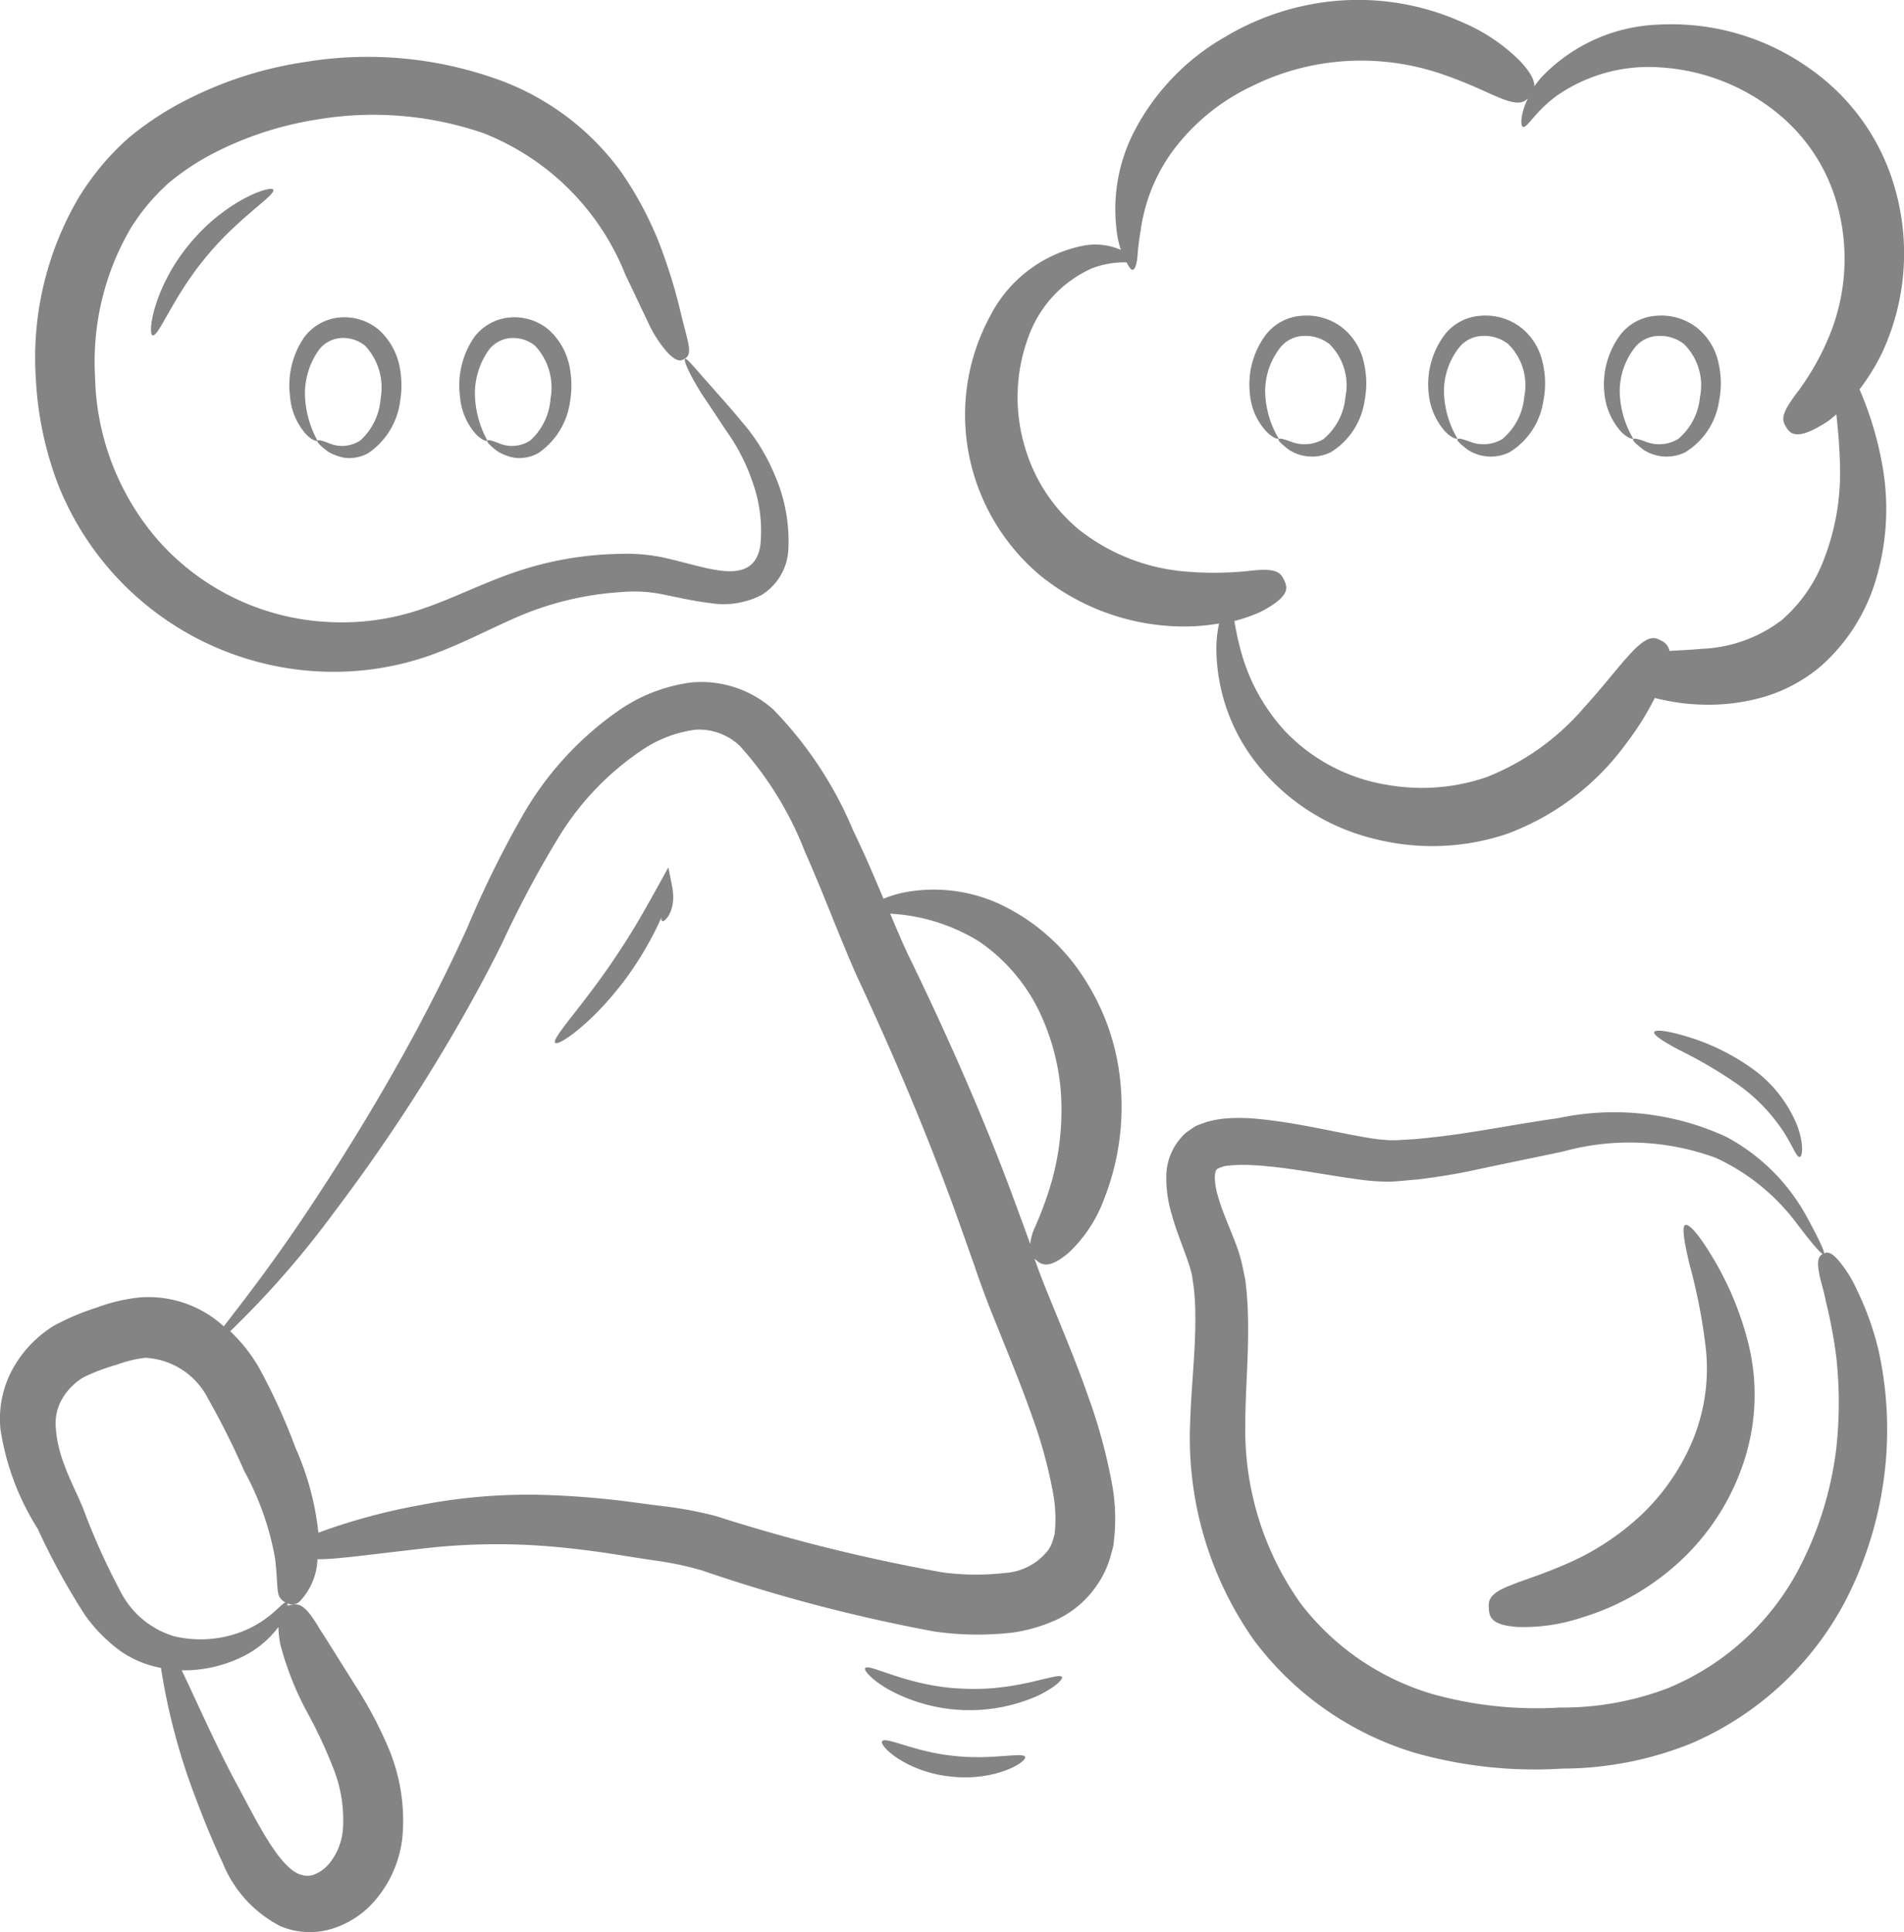 <svg xmlns="http://www.w3.org/2000/svg" width="62.402" height="63.305" viewBox="0 0 62.402 63.305">
  <g id="dijital_pazarlama" data-name="dijital pazarlama" transform="translate(-1.785 -1.343)">
    <path id="Path_26" data-name="Path 26" d="M3.67,17.17a9.719,9.719,0,0,0,8.76,6.18,9.506,9.506,0,0,0,3.71-.63c1.14-.44,2.13-1,3.09-1.36a10.229,10.229,0,0,1,2.95-.62,4.547,4.547,0,0,1,1.38.09c.47.09.96.21,1.49.27a2.712,2.712,0,0,0,1.69-.26,1.857,1.857,0,0,0,.88-1.45,5.389,5.389,0,0,0-.46-2.52,6.335,6.335,0,0,0-1.08-1.73c-.37-.45-.71-.82-.97-1.12-.54-.6-.81-.95-.87-.92s.11.46.55,1.16c.23.34.5.75.82,1.23a6.38,6.38,0,0,1,.84,1.65,4.71,4.71,0,0,1,.25,2.11c-.13.7-.6.92-1.49.76-.42-.07-.88-.21-1.39-.33a5.75,5.75,0,0,0-1.67-.19,11.119,11.119,0,0,0-3.37.56c-1.12.37-2.14.9-3.15,1.24a8.057,8.057,0,0,1-3.12.43,7.966,7.966,0,0,1-5.52-2.65,8.431,8.431,0,0,1-2.09-5.4A8.648,8.648,0,0,1,6.07,8.82,6.812,6.812,0,0,1,7.3,7.35,8.1,8.1,0,0,1,8.83,6.34a11.137,11.137,0,0,1,3.28-1.07,11.107,11.107,0,0,1,5.53.44,8.261,8.261,0,0,1,4.64,4.63c.34.71.59,1.24.79,1.66a3.981,3.981,0,0,0,.58.88c.32.34.45.29.57.22s.2-.17.11-.58c-.05-.21-.13-.5-.23-.91a17.164,17.164,0,0,0-.53-1.81,11.453,11.453,0,0,0-1.44-2.84A8.588,8.588,0,0,0,18.3,4.02a12.632,12.632,0,0,0-6.49-.65A12.549,12.549,0,0,0,7.93,4.6,10.077,10.077,0,0,0,5.99,5.87,8.6,8.6,0,0,0,4.38,7.79a10.355,10.355,0,0,0-1.42,5.97,11.354,11.354,0,0,0,.71,3.41Z" fill="#848484"/>
    <path id="Path_27" data-name="Path 27" d="M35.88,20.2a7.518,7.518,0,0,0,4.68,1.67,6.664,6.664,0,0,0,1.18-.1,3.851,3.851,0,0,0-.09.84,6.149,6.149,0,0,0,1.22,3.62,7.024,7.024,0,0,0,4.01,2.61,7.694,7.694,0,0,0,4.28-.17,8.461,8.461,0,0,0,3.91-2.95,9.482,9.482,0,0,0,.95-1.51,6.874,6.874,0,0,0,1.6.22,6.51,6.51,0,0,0,1.7-.18,5.149,5.149,0,0,0,2.13-1.07,6.087,6.087,0,0,0,1.84-2.93,8.053,8.053,0,0,0,.18-3.7,11.2,11.2,0,0,0-.74-2.45,7.146,7.146,0,0,0,.74-1.2,7.72,7.72,0,0,0,.41-5.42,7.155,7.155,0,0,0-2.74-3.86,7.811,7.811,0,0,0-5-1.47A5.57,5.57,0,0,0,52.3,3.88c-.09.1-.16.2-.23.29.01-.17-.09-.42-.46-.82a5.915,5.915,0,0,0-1.86-1.26,8.323,8.323,0,0,0-4.27-.71,8.563,8.563,0,0,0-3.54,1.17,7.61,7.61,0,0,0-2.93,3,5.553,5.553,0,0,0-.63,3.33,3.18,3.18,0,0,0,.14.65,2.1,2.1,0,0,0-1.16-.15,4.379,4.379,0,0,0-3.13,2.33,6.788,6.788,0,0,0-.64,4.76,6.905,6.905,0,0,0,2.29,3.73Zm-.37-7.87a3.9,3.9,0,0,1,2.05-2.19,2.956,2.956,0,0,1,1.15-.2c.08.16.15.26.21.24s.11-.15.14-.38a8.715,8.715,0,0,1,.11-.91,5.726,5.726,0,0,1,1.05-2.6,6.9,6.9,0,0,1,2.61-2.13,8.024,8.024,0,0,1,2.86-.8,8.189,8.189,0,0,1,3.41.43c.81.28,1.34.55,1.72.71.66.29.87.23,1.04.07-.26.53-.24.92-.16.93.14.05.4-.52,1.15-1.05a5.277,5.277,0,0,1,3.33-.9,6.726,6.726,0,0,1,3.87,1.51,5.847,5.847,0,0,1,1.94,2.96,6.633,6.633,0,0,1-.18,4.15,8.474,8.474,0,0,1-1.07,1.96c-.59.77-.57.95-.42,1.2.13.21.33.5,1.38-.19.08-.06.18-.14.27-.22.06.53.11,1.12.12,1.75a7.8,7.8,0,0,1-.52,2.98,4.937,4.937,0,0,1-1.39,2.01,4.614,4.614,0,0,1-2.61.94c-.42.04-.77.05-1.07.07a.452.452,0,0,0-.26-.33c-.24-.14-.47-.21-1.12.53-.33.36-.76.93-1.44,1.68a8.135,8.135,0,0,1-3.16,2.25,6.53,6.53,0,0,1-3.26.26,5.927,5.927,0,0,1-3.31-1.71,6.3,6.3,0,0,1-1.53-2.81c-.09-.34-.14-.62-.18-.85a5.251,5.251,0,0,0,.86-.3c1-.52.88-.81.77-1.04-.12-.26-.27-.41-1.16-.3a10.982,10.982,0,0,1-2.06.02,6.484,6.484,0,0,1-3.51-1.38,5.5,5.5,0,0,1-1.75-2.65,5.679,5.679,0,0,1,.12-3.71Z" fill="#848484"/>
    <path id="Path_28" data-name="Path 28" d="M36.82,42.38a4.611,4.611,0,0,0,1.15-1.75,8.247,8.247,0,0,0,.53-3.88,7.533,7.533,0,0,0-1.1-3.22,6.623,6.623,0,0,0-2.86-2.57,5.174,5.174,0,0,0-3.05-.39,3.613,3.613,0,0,0-.75.22c-.31-.74-.63-1.49-.99-2.23a12.689,12.689,0,0,0-2.63-3.98,3.553,3.553,0,0,0-2.65-.88,5.384,5.384,0,0,0-2.39.91,10.611,10.611,0,0,0-3.12,3.37,33.525,33.525,0,0,0-1.86,3.76c-.54,1.19-1.11,2.32-1.68,3.39-1.15,2.13-2.3,3.99-3.31,5.52-1.3,1.99-2.4,3.38-2.99,4.15-.08-.07-.15-.13-.24-.2a3.667,3.667,0,0,0-2.49-.75,5.675,5.675,0,0,0-1.42.33,8,8,0,0,0-1.42.6,3.832,3.832,0,0,0-1.34,1.4,3.388,3.388,0,0,0-.41,1.99,8.437,8.437,0,0,0,1.22,3.26,22.69,22.69,0,0,0,1.55,2.83,5.127,5.127,0,0,0,1.18,1.19,3.38,3.38,0,0,0,1.31.54A20.85,20.85,0,0,0,8.2,60.26c.26.69.54,1.39.88,2.11a4.016,4.016,0,0,0,1.89,2.08,2.465,2.465,0,0,0,1.69.09,3.047,3.047,0,0,0,1.28-.78,3.8,3.8,0,0,0,1.03-2.19,6.112,6.112,0,0,0-.49-3.04,13.479,13.479,0,0,0-.99-1.87c-.57-.9-.95-1.52-1.23-1.95-.48-.81-.67-.84-.95-.78-.03.01-.06.01-.1.02,0-.06,0-.1-.02-.11-.13-.08-.55.68-1.7,1.04a3.753,3.753,0,0,1-2.01.07,2.906,2.906,0,0,1-1.75-1.47A22.277,22.277,0,0,1,4.5,50.74c-.23-.54-.45-.96-.61-1.41a4.183,4.183,0,0,1-.28-1.25,1.6,1.6,0,0,1,.24-.95,2,2,0,0,1,.67-.66,6.476,6.476,0,0,1,1.08-.41,4.19,4.19,0,0,1,.94-.23,2.446,2.446,0,0,1,2.07,1.35,25.936,25.936,0,0,1,1.18,2.36A9.35,9.35,0,0,1,10.8,52.4c.07.59.06.93.1,1.13a.421.421,0,0,0,.28.33.347.347,0,0,0,.44-.06,2.118,2.118,0,0,0,.57-1.37c.57.01,1.61-.14,3.54-.36a21,21,0,0,1,3.67-.09c.75.05,1.57.14,2.48.28.46.07.93.15,1.43.22a10.857,10.857,0,0,1,1.46.31,53.338,53.338,0,0,0,7.65,2.01,10.031,10.031,0,0,0,2.58.03,5.28,5.28,0,0,0,1.46-.44,3.3,3.3,0,0,0,1.31-1.16,3.09,3.09,0,0,0,.39-.82c.04-.15.09-.3.12-.45l.04-.42a6.317,6.317,0,0,0-.09-1.58,17.892,17.892,0,0,0-.79-2.89c-.36-1.03-.81-2.11-1.26-3.21-.18-.44-.34-.84-.49-1.28l.01.01c.19.17.41.39,1.12-.21ZM9.8,55.59a3.257,3.257,0,0,0,1.11-.94,3.347,3.347,0,0,0,.06.56,9.992,9.992,0,0,0,.94,2.34,15.673,15.673,0,0,1,.78,1.68,4.56,4.56,0,0,1,.33,2.09,2.038,2.038,0,0,1-.46,1.1,1.243,1.243,0,0,1-.45.33.631.631,0,0,1-.45.02c-.73-.19-1.53-1.9-2.17-3.07-.76-1.44-1.33-2.77-1.75-3.63a4.383,4.383,0,0,0,2.06-.48ZM33.89,32.2a5.878,5.878,0,0,1,1.93,2.23,7.472,7.472,0,0,1,.72,2.53,8.652,8.652,0,0,1-.28,3.07,11.7,11.7,0,0,1-.55,1.51,1.677,1.677,0,0,0-.16.56c-.21-.58-.43-1.17-.65-1.77-.93-2.48-2.09-5.12-3.36-7.72-.2-.43-.39-.88-.58-1.33a6.142,6.142,0,0,1,2.93.92ZM36.3,50.27a4.811,4.811,0,0,1,.07,1.1l-.02.23-.05.18a1.113,1.113,0,0,1-.16.35,1.949,1.949,0,0,1-1.42.75,8.29,8.29,0,0,1-2.05-.02,57.276,57.276,0,0,1-7.41-1.84,12.5,12.5,0,0,0-1.67-.32c-.51-.06-1-.13-1.47-.19-.94-.11-1.82-.17-2.63-.19a18.5,18.5,0,0,0-3.95.34,19.964,19.964,0,0,0-3.32.9,9.223,9.223,0,0,0-.75-2.78,19.867,19.867,0,0,0-1.21-2.65,5.358,5.358,0,0,0-.93-1.17,30.438,30.438,0,0,0,3.4-3.89,58.725,58.725,0,0,0,3.65-5.42c.63-1.06,1.26-2.19,1.86-3.4a34.569,34.569,0,0,1,1.9-3.55,9.206,9.206,0,0,1,2.76-2.83,4.061,4.061,0,0,1,1.69-.62,1.946,1.946,0,0,1,1.44.53,11.207,11.207,0,0,1,2.14,3.48c.59,1.32,1.09,2.69,1.7,4.07q1.86,3.975,3.2,7.65c.22.61.43,1.21.64,1.8.19.57.44,1.24.66,1.78.45,1.12.88,2.16,1.22,3.13a15.5,15.5,0,0,1,.71,2.58Z" fill="#848484"/>
    <path id="Path_29" data-name="Path 29" d="M43.27,15.46c.22.24.41.28.42.25a3.14,3.14,0,0,1-.44-1.51,2.324,2.324,0,0,1,.52-1.5,1.019,1.019,0,0,1,.73-.35,1.284,1.284,0,0,1,.85.26,1.9,1.9,0,0,1,.53,1.74,2.027,2.027,0,0,1-.72,1.38,1.218,1.218,0,0,1-1.02.1c-.26-.1-.42-.14-.45-.1s.09.16.34.35a1.392,1.392,0,0,0,1.37.08,2.384,2.384,0,0,0,1.11-1.7,2.913,2.913,0,0,0-.02-1.21,2,2,0,0,0-.71-1.17,1.905,1.905,0,0,0-1.34-.39,1.624,1.624,0,0,0-1.16.61,2.724,2.724,0,0,0-.53,1.95,2.067,2.067,0,0,0,.52,1.21Z" fill="#848484"/>
    <path id="Path_30" data-name="Path 30" d="M49.13,15.46c.22.24.41.28.42.25a3.14,3.14,0,0,1-.44-1.51,2.324,2.324,0,0,1,.52-1.5,1.019,1.019,0,0,1,.73-.35,1.284,1.284,0,0,1,.85.26,1.9,1.9,0,0,1,.53,1.74,2.027,2.027,0,0,1-.72,1.38,1.218,1.218,0,0,1-1.02.1c-.26-.1-.42-.14-.45-.1s.09.16.34.35a1.392,1.392,0,0,0,1.37.08,2.384,2.384,0,0,0,1.11-1.7,2.913,2.913,0,0,0-.02-1.21,2,2,0,0,0-.71-1.17,1.905,1.905,0,0,0-1.34-.39,1.624,1.624,0,0,0-1.16.61,2.724,2.724,0,0,0-.53,1.95,2.2,2.2,0,0,0,.52,1.21Z" fill="#848484"/>
    <path id="Path_31" data-name="Path 31" d="M14.19,12.14a1.755,1.755,0,0,0-1.32-.39,1.628,1.628,0,0,0-1.12.65,2.789,2.789,0,0,0-.46,1.92,2.1,2.1,0,0,0,.49,1.21c.21.24.39.28.41.25a3.308,3.308,0,0,1-.41-1.49,2.463,2.463,0,0,1,.47-1.5.992.992,0,0,1,.69-.37,1.138,1.138,0,0,1,.81.25,2,2,0,0,1,.51,1.72,2.054,2.054,0,0,1-.66,1.38,1.085,1.085,0,0,1-.97.12c-.25-.1-.41-.15-.44-.11s.08.16.33.35a1.58,1.58,0,0,0,.55.21,1.259,1.259,0,0,0,.8-.16,2.438,2.438,0,0,0,1.03-1.7,3.144,3.144,0,0,0-.03-1.18,2.187,2.187,0,0,0-.68-1.16Z" fill="#848484"/>
    <path id="Path_32" data-name="Path 32" d="M19.76,12.14a1.755,1.755,0,0,0-1.32-.39,1.628,1.628,0,0,0-1.12.65,2.789,2.789,0,0,0-.46,1.92,2.1,2.1,0,0,0,.49,1.21c.21.24.39.28.41.25a3.308,3.308,0,0,1-.41-1.49,2.463,2.463,0,0,1,.47-1.5.992.992,0,0,1,.69-.37,1.138,1.138,0,0,1,.81.25,2,2,0,0,1,.51,1.72,2.054,2.054,0,0,1-.66,1.38,1.085,1.085,0,0,1-.97.12c-.25-.1-.41-.15-.44-.11s.08.16.33.35a1.58,1.58,0,0,0,.55.21,1.259,1.259,0,0,0,.8-.16,2.438,2.438,0,0,0,1.03-1.7,3.144,3.144,0,0,0-.03-1.18,2.187,2.187,0,0,0-.68-1.16Z" fill="#848484"/>
    <path id="Path_33" data-name="Path 33" d="M54.89,15.46c.22.24.41.28.42.25a3.14,3.14,0,0,1-.44-1.51,2.324,2.324,0,0,1,.52-1.5,1.019,1.019,0,0,1,.73-.35,1.284,1.284,0,0,1,.85.26,1.9,1.9,0,0,1,.53,1.74,2.027,2.027,0,0,1-.72,1.38,1.218,1.218,0,0,1-1.02.1c-.26-.1-.42-.14-.45-.1s.09.16.34.35a1.392,1.392,0,0,0,1.37.08,2.384,2.384,0,0,0,1.11-1.7,2.913,2.913,0,0,0-.02-1.21,2,2,0,0,0-.71-1.17,1.905,1.905,0,0,0-1.34-.39,1.624,1.624,0,0,0-1.16.61,2.724,2.724,0,0,0-.53,1.95,2.2,2.2,0,0,0,.52,1.21Z" fill="#848484"/>
    <path id="Path_34" data-name="Path 34" d="M62.66,43.64a4.164,4.164,0,0,0-.57-.94c-.3-.37-.43-.34-.55-.28s-.22.16-.14.6c.03.23.14.52.23.98a15.961,15.961,0,0,1,.34,1.82,13.8,13.8,0,0,1,0,2.96,11.488,11.488,0,0,1-1.29,4.08,8.521,8.521,0,0,1-4.22,3.79,9.715,9.715,0,0,1-3.56.64,12.7,12.7,0,0,1-4.16-.44,8.46,8.46,0,0,1-4.32-2.96,9.8,9.8,0,0,1-1.82-5.92c0-1.15.13-2.38.08-3.69-.01-.33-.04-.66-.08-1l-.1-.48a4.83,4.83,0,0,0-.16-.56c-.23-.64-.49-1.17-.63-1.68a2.25,2.25,0,0,1-.11-.65c.01-.18.03-.21.07-.26a.95.95,0,0,1,.41-.12,4.988,4.988,0,0,1,.78-.01c1.12.06,2.28.31,3.48.47a7.125,7.125,0,0,0,.97.07c.34-.01.61-.05.91-.07.59-.07,1.16-.16,1.7-.27,1.07-.23,2.11-.44,3.1-.65a8.2,8.2,0,0,1,5,.21,6.924,6.924,0,0,1,2.66,2.16c.51.67.82,1.03.88,1s-.14-.46-.56-1.23a6.476,6.476,0,0,0-2.64-2.62,8.762,8.762,0,0,0-5.51-.61c-1.02.14-2.06.34-3.13.5-.53.08-1.07.14-1.61.19-.26.01-.56.04-.8.03a5.959,5.959,0,0,1-.76-.09c-1.11-.19-2.28-.49-3.57-.61a5.966,5.966,0,0,0-1.04-.01,3.473,3.473,0,0,0-.6.11c-.11.04-.23.08-.35.13a4.048,4.048,0,0,0-.34.23,1.933,1.933,0,0,0-.64,1.38A4.052,4.052,0,0,0,40.15,41c.18.68.44,1.27.61,1.79q.06.2.09.33l.06.41a7.888,7.888,0,0,1,.05.84c.02,1.14-.13,2.35-.17,3.61a11.509,11.509,0,0,0,2.09,7.1,10.285,10.285,0,0,0,5.3,3.7,14.421,14.421,0,0,0,4.81.51,11.356,11.356,0,0,0,4.21-.82,10.281,10.281,0,0,0,5.09-4.72,12.314,12.314,0,0,0,1.32-4.79,12.081,12.081,0,0,0-.25-3.34,9.455,9.455,0,0,0-.7-1.98Z" fill="#848484"/>
    <path id="Path_35" data-name="Path 35" d="M57.86,42.45c-.4-.66-.72-1.02-.84-.97s-.04.53.13,1.26a18.641,18.641,0,0,1,.54,2.77,6.159,6.159,0,0,1-.46,3.1,7.273,7.273,0,0,1-1.54,2.26,8.544,8.544,0,0,1-2.7,1.77c-.75.32-1.3.48-1.66.63-.74.28-.77.5-.75.78.02.26.06.54.95.6a6.019,6.019,0,0,0,2.07-.3,8.234,8.234,0,0,0,3.49-2.09,7.748,7.748,0,0,0,1.85-3.03,6.993,6.993,0,0,0,.12-3.97,10.3,10.3,0,0,0-1.2-2.81Z" fill="#848484"/>
    <path id="Path_36" data-name="Path 36" d="M8.01,9.32c-1.2,1.43-1.4,2.99-1.22,3.01.2.05.67-1.28,1.75-2.57,1.07-1.31,2.29-2.02,2.2-2.2-.05-.16-1.54.32-2.73,1.76Z" fill="#848484"/>
    <path id="Path_37" data-name="Path 37" d="M33.34,56.67c-1.79-.06-3.09-.85-3.2-.67-.05.07.21.38.77.7a5.536,5.536,0,0,0,4.85.22c.58-.27.87-.55.83-.63-.1-.18-1.46.48-3.25.38Z" fill="#848484"/>
    <path id="Path_38" data-name="Path 38" d="M33.01,58.87c-1.26-.13-2.2-.64-2.31-.48-.13.13.77,1.01,2.24,1.16,1.47.17,2.53-.49,2.44-.65S34.27,59.02,33.01,58.87Z" fill="#848484"/>
    <path id="Path_39" data-name="Path 39" d="M59.15,36.31a7.254,7.254,0,0,0-2.16-1.03c-.58-.17-.96-.21-.99-.12s.28.3.81.58a14.952,14.952,0,0,1,1.94,1.14,5.824,5.824,0,0,1,1.5,1.56c.3.47.41.82.52.81.09-.01.14-.42-.08-1.02a4.243,4.243,0,0,0-1.54-1.92Z" fill="#848484"/>
    <path id="Path_40" data-name="Path 40" d="M23.69,29.76l-.33.6c-.32.57-.74,1.35-1.29,2.17-1.08,1.66-2.22,2.83-2.09,2.98.11.14,1.52-.85,2.66-2.6a10.807,10.807,0,0,0,.82-1.5c0,.06,0,.1.03.11.05.06.49-.32.32-1.15Z" fill="#848484"/>
  </g>
</svg>
